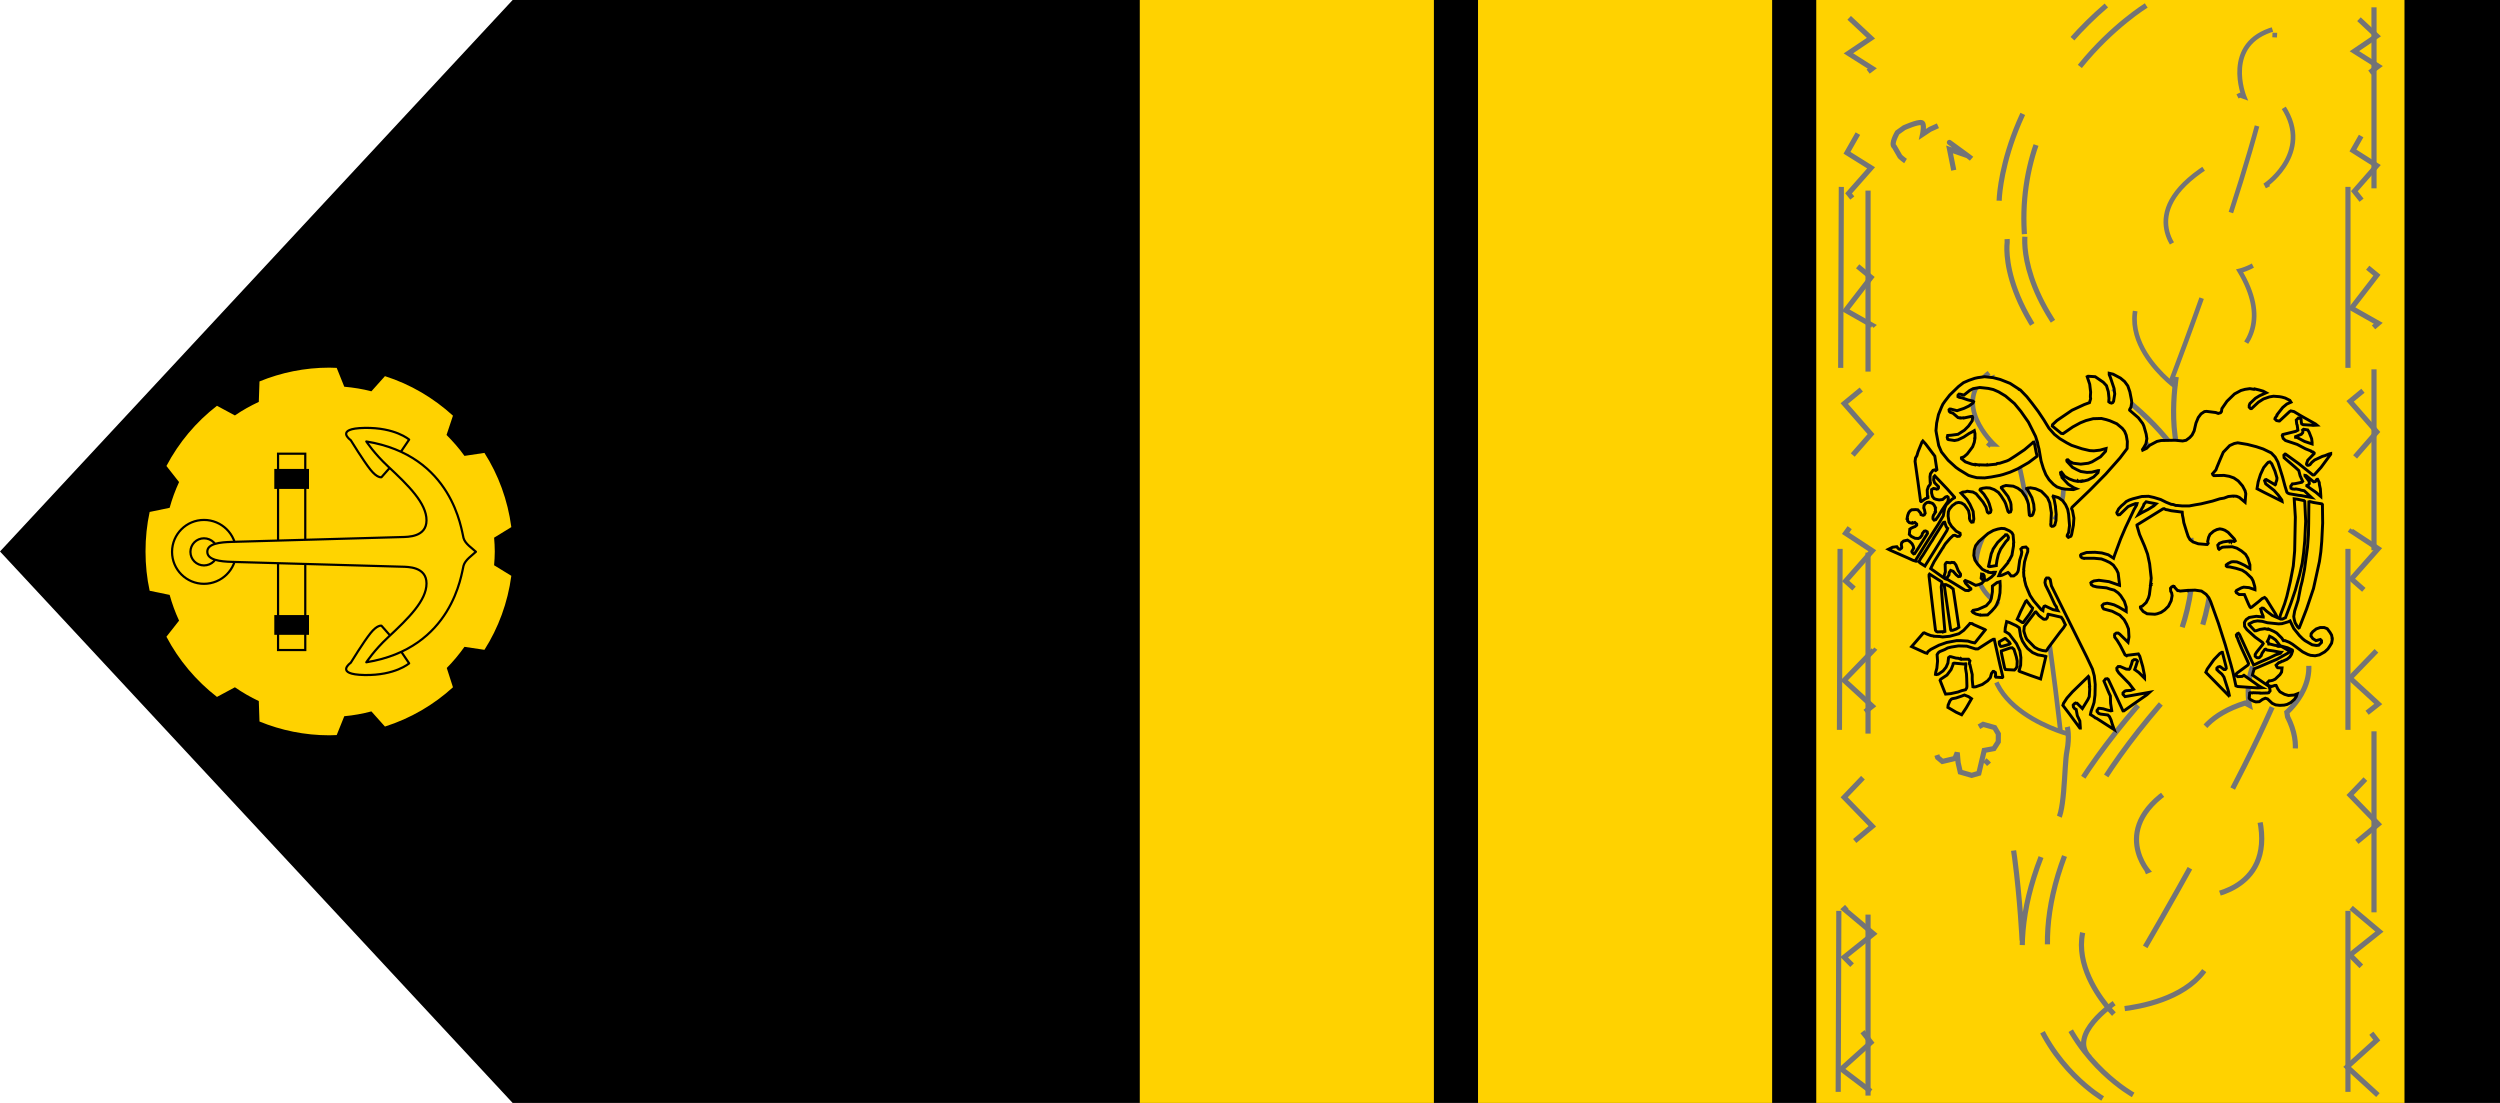 <?xml version="1.0" encoding="UTF-8" standalone="no"?>
<!-- Created with Inkscape (http://www.inkscape.org/) -->
<svg
   xmlns:dc="http://purl.org/dc/elements/1.1/"
   xmlns:cc="http://creativecommons.org/ns#"
   xmlns:rdf="http://www.w3.org/1999/02/22-rdf-syntax-ns#"
   xmlns:svg="http://www.w3.org/2000/svg"
   xmlns="http://www.w3.org/2000/svg"
   xmlns:sodipodi="http://sodipodi.sourceforge.net/DTD/sodipodi-0.dtd"
   xmlns:inkscape="http://www.inkscape.org/namespaces/inkscape"
   width="340"
   height="150"
   id="svg2"
   sodipodi:version="0.32"
   inkscape:version="0.46"
   version="1.0"
   sodipodi:docname="disegno.svg"
   inkscape:output_extension="org.inkscape.output.svg.inkscape">
  <defs
     id="defs4" />
  <sodipodi:namedview
     id="base"
     pagecolor="#ffffff"
     bordercolor="#666666"
     borderopacity="1.0"
     inkscape:pageopacity="0.0"
     inkscape:pageshadow="2"
     inkscape:zoom="2.211318"
     inkscape:cx="243.20178"
     inkscape:cy="32.837554"
     inkscape:document-units="px"
     inkscape:current-layer="layer1"
     showgrid="false"
     inkscape:showpageshadow="false"
     inkscape:window-width="1440"
     inkscape:window-height="881"
     inkscape:window-x="-4"
     inkscape:window-y="-4" />
  <g
     inkscape:label="Livello 1"
     inkscape:groupmode="layer"
     id="layer1"
     transform="translate(207.882,-347.176)">
    <path
       style="fill:#000000;fill-opacity:1;stroke:none"
       d="M 132.118,497.176 L 132.118,347.176 L -138.162,347.176 L -207.882,422.176 L -138.162,497.176 L 132.118,497.176 z"
       id="polygon3"
       sodipodi:nodetypes="cccccc" />
    <g
       id="g3453"
       transform="translate(165.61,-5.831)">
      <path
         id="path3211"
         d="M -328.702,403.007 C -332.059,403.007 -335.276,403.68 -338.201,404.882 L -338.295,407.663 C -339.424,408.197 -340.529,408.8 -341.545,409.507 L -343.983,408.194 C -346.825,410.389 -349.175,413.18 -350.858,416.382 L -349.139,418.569 C -349.656,419.687 -350.09,420.861 -350.42,422.069 L -353.139,422.632 C -353.516,424.357 -353.701,426.169 -353.701,428.007 C -353.701,429.844 -353.516,431.626 -353.139,433.351 L -350.42,433.913 C -350.092,435.118 -349.654,436.298 -349.139,437.413 L -350.858,439.601 C -349.177,442.799 -346.82,445.594 -343.983,447.788 L -341.545,446.476 C -340.523,447.187 -339.431,447.814 -338.295,448.351 L -338.201,451.132 C -335.276,452.333 -332.058,453.007 -328.702,453.007 C -328.365,453.007 -328.035,452.989 -327.701,452.976 L -326.67,450.413 C -325.405,450.299 -324.179,450.072 -322.983,449.757 L -321.139,451.819 C -317.665,450.713 -314.52,448.876 -311.889,446.476 L -312.733,443.851 C -311.856,442.967 -311.048,441.994 -310.326,440.976 L -307.608,441.382 C -305.71,438.399 -304.441,434.982 -303.952,431.319 L -306.295,429.882 C -306.243,429.259 -306.202,428.643 -306.202,428.007 C -306.202,427.377 -306.244,426.748 -306.295,426.132 L -303.952,424.694 C -304.438,421.021 -305.704,417.592 -307.608,414.601 L -310.326,415.007 C -311.052,413.983 -311.882,413.051 -312.764,412.163 L -311.889,409.538 C -314.522,407.136 -317.662,405.27 -321.139,404.163 L -322.983,406.226 C -324.178,405.911 -325.406,405.715 -326.67,405.601 L -327.701,403.038 C -328.035,403.025 -328.365,403.007 -328.702,403.007 z"
         style="fill:#ffd200;fill-opacity:1;stroke:none;stroke-width:8;stroke-linecap:square;stroke-linejoin:miter;stroke-miterlimit:4;stroke-dasharray:none;stroke-dashoffset:0;stroke-opacity:1" />
      <g
         transform="matrix(0,-1,1,0,-752.569,161.79)"
         id="g3445">
        <path
           d="M -254.698,432.21 L -256.12,430.955 C -256.12,430.955 -256.277,430.396 -255.091,429.455 C -253.914,428.514 -251.08,426.778 -251.08,426.778 C -251.08,426.778 -249.492,424.494 -249.413,428.651 C -249.335,432.828 -251.002,434.72 -251.002,434.72 L -254.698,432.21 z"
           style="fill:#ffd400;stroke:#000000;stroke-width:0.3;stroke-linecap:round;stroke-linejoin:round;stroke-miterlimit:4;stroke-dasharray:none"
           id="path3437" />
        <path
           id="path3287"
           style="fill:#ffd400;stroke:#000000;stroke-width:0.3;stroke-linecap:round;stroke-linejoin:round;stroke-miterlimit:4;stroke-dasharray:none"
           d="M -277.735,432.21 L -276.313,430.955 C -276.313,430.955 -276.156,430.396 -277.342,429.455 C -278.519,428.514 -281.353,426.778 -281.353,426.778 C -281.353,426.778 -282.941,424.494 -283.02,428.651 C -283.098,432.828 -281.431,434.72 -281.431,434.72 L -277.735,432.21 z" />
        <rect
           style="fill:#ffd200;fill-opacity:1;stroke:#000000;stroke-width:0.3;stroke-linecap:square;stroke-linejoin:miter;stroke-miterlimit:4;stroke-dasharray:none;stroke-dashoffset:0;stroke-opacity:1"
           id="rect3299"
           width="26.7"
           height="3.7"
           x="-279.622"
           y="416.893" />
        <path
           style="fill:#000000;stroke:none;stroke-width:0.3;stroke-miterlimit:3.864;stroke-dasharray:none"
           d="M -277.553,416.382 L -277.553,421.101 L -274.866,421.101 L -274.866,416.382 L -277.553,416.382 z M -257.71,416.382 L -257.71,421.101 L -254.991,421.101 L -254.991,416.382 L -257.71,416.382 z"
           id="rect3318" />
        <path
           style="fill:#ffd200;fill-opacity:1;stroke:#000000;stroke-width:0.3;stroke-linecap:square;stroke-linejoin:miter;stroke-miterlimit:4;stroke-dasharray:none;stroke-dashoffset:0;stroke-opacity:1"
           d="M -266.272,402.476 C -268.673,402.476 -270.616,404.418 -270.616,406.819 C -270.616,409.22 -268.673,411.194 -266.272,411.194 C -263.871,411.194 -261.928,409.22 -261.928,406.819 C -261.928,404.418 -263.871,402.476 -266.272,402.476 z M -266.272,404.976 C -265.251,404.976 -264.428,405.798 -264.428,406.819 C -264.428,407.84 -265.251,408.694 -266.272,408.694 C -267.293,408.694 -268.116,407.84 -268.116,406.819 C -268.116,405.798 -267.293,404.976 -266.272,404.976 z"
           id="path3335" />
        <path
           style="fill:#ffd400;fill-rule:evenodd;stroke:#000000;stroke-width:0.3;stroke-linecap:round;stroke-linejoin:round;stroke-miterlimit:4;stroke-dasharray:none"
           d="M -58.375,60.094 C -59.501,60.094 -59.706,61.85 -59.75,63.438 L -60.406,86.531 C -60.429,87.373 -60.393,89.906 -62.688,89.906 C -65.002,89.906 -67.394,87.487 -70.031,84.656 C -71.757,82.804 -73.406,81.719 -73.406,81.719 C -71.504,93.485 -61.356,94.65 -60.281,94.938 C -59.484,95.151 -58.851,96.131 -58.375,96.625 C -57.899,96.131 -57.297,95.151 -56.5,94.938 C -55.426,94.65 -45.277,93.485 -43.375,81.719 C -43.375,81.719 -45.025,82.804 -46.75,84.656 C -49.387,87.487 -51.78,89.906 -54.094,89.906 C -56.388,89.906 -56.352,87.373 -56.375,86.531 L -57.031,63.438 C -57.075,61.85 -57.249,60.094 -58.375,60.094 z"
           transform="translate(-207.882,347.176)"
           id="path3295" />
      </g>
    </g>
    <rect
       width="80"
       height="150"
       x="39.128"
       y="347.176"
       style="fill:#ffd200;fill-opacity:1"
       id="rect3612" />
    <path
       d="M 114.982,348.176 L 114.982,495.669 M 111.441,495.669 L 111.441,348.674 M 46.172,496.176 L 46.172,348.674 M 42.114,495.669 L 42.621,348.684"
       style="fill:none;stroke:#737477;stroke-width:0.702;stroke-miterlimit:3.864;stroke-dasharray:24.615, 24.615"
       id="path11" />
    <path
       d="M 115.514,496.108 L 111.328,492.274 L 115.358,488.635 L 111.728,484.03 L 115.172,480.537 L 111.728,477.054 L 115.719,473.874 L 111.728,470.518 L 115.367,467.201 L 111.728,462.44 L 115.563,459.259 L 111.728,455.298 L 115.563,451.308 L 111.543,446.088 L 115.563,442.918 L 111.728,439.396 L 115.719,435.269 L 111.914,432.41 L 115.163,428.771 L 111.914,425.913 L 115.553,421.796 L 111.914,419.396 L 115.367,414.645 L 111.914,409.884 L 115.367,405.923 L 111.728,401.757 L 115.563,398.606 L 111.924,394.293 L 115.563,391.142 L 111.924,389.084 L 115.377,384.606 L 111.728,381.61 L 115.367,377.006 L 112.314,373.181 L 115.367,369.698 L 112.119,367.64 L 115.367,361.913 L 111.728,359.054 L 115.563,356.186 L 112.314,354.137 L 115.367,352.069 L 112.314,349.201 L 115.367,347.786 M 46.548,495.601 L 42.538,492.567 L 46.567,488.947 L 42.928,484.332 L 46.372,480.83 L 42.928,477.357 L 46.909,474.167 L 42.928,470.82 L 46.567,467.503 L 42.928,462.742 L 46.753,459.552 L 42.928,455.61 L 46.753,451.61 L 42.733,446.401 L 46.753,443.21 L 42.928,439.708 L 46.909,435.591 L 43.114,432.732 L 46.363,429.093 L 43.124,426.196 L 46.753,422.079 L 43.124,419.698 L 46.577,414.937 L 43.124,410.167 L 46.577,406.215 L 42.938,402.059 L 46.763,398.908 L 43.133,394.586 L 46.763,391.435 L 43.133,389.376 L 46.587,384.898 L 42.948,381.903 L 46.587,377.308 L 43.524,373.474 L 46.587,370.001 L 43.309,367.952 L 46.567,362.215 L 42.928,359.357 L 46.753,356.488 L 43.504,354.43 L 46.567,352.371 L 43.504,349.503 L 46.567,348.088 M 64.002,374.469 C 64.002,374.469 64.265,360.186 78.577,347.923 M 84.002,347.923 C 84.002,347.923 65.66,359.142 67.494,379.737 M 88.089,398.44 C 88.089,398.44 86.314,408.83 90.616,412.576 M 79.641,483.61 C 79.641,483.61 73.25,487.913 76.324,490.967 M 73.27,446.04 C 73.27,446.04 73.621,447.298 73.221,449.327 C 72.811,451.357 72.987,458.723 71.553,459.054 M 61.972,449.23 L 61.241,452.342 L 60.265,452.625 L 58.714,452.176 L 58.421,450.888 L 58.304,449.532 L 57.982,450.332 L 56.284,450.732 L 55.641,450.196 L 54.821,447.708 L 56.148,445.298 L 57.777,444.518 L 59.016,444.137 L 60.021,445.22 L 60.148,446.645 L 61.826,445.688 L 63.387,446.127 L 63.894,446.986 L 63.884,448.059 L 63.289,448.986 L 61.972,449.23 z M 67.124,475.093 C 67.124,475.093 66.109,453.259 62.05,450.586 M 82.226,496.079 C 82.226,496.079 52.821,480.01 87.416,441.288 C 87.416,441.288 103.358,419.24 81.338,401.562 C 68.245,391.054 67.436,382.118 67.484,379.728 C 67.484,379.318 67.524,379.093 67.524,379.093 C 67.524,379.093 73.094,383.162 67.524,379.093 M 78.08,496.567 C 78.08,496.567 49.719,480.176 84.333,441.474 C 84.333,441.474 100.928,420.293 78.909,402.615 C 63.582,390.313 65.094,380.157 65.094,380.157 C 65.094,380.157 65.299,372.41 59.719,368.352 C 54.138,364.284 59.719,368.352 59.719,368.352 L 57.26,367.493 L 57.875,370.567 C 57.797,371.445 57.202,372.059 56.041,372.42 L 54.606,371.074 L 53.777,367.815 L 52.763,367.649 C 52.763,367.649 53.065,369.308 52.138,369.181 C 51.884,369.786 50.519,368.459 50.519,368.459 L 49.748,367.123 C 49.221,366.781 50.158,365.201 50.158,365.201 L 51.075,364.547 C 51.075,364.547 52.899,363.718 53.445,363.854 C 53.914,363.932 53.592,365.435 53.592,365.435 L 54.606,364.762 L 56.85,363.747 L 58.499,364.42 L 58.265,366.137 L 57.25,367.493"
       style="fill:none;stroke:#737477;stroke-width:0.702;stroke-miterlimit:3.864;stroke-dasharray:12.302, 12.302"
       id="path13" />
    <path
       d="M 73.333,446.981 C 73.333,446.981 56.67,442.484 65.645,430.269 C 65.645,430.269 56.836,427.235 63.128,417.957 C 63.128,417.957 57.187,413.674 62.68,407.596 L 63.294,407.606 C 63.294,407.606 57.167,401.869 62.767,397.771 C 69.323,400.347 67.743,406.318 67.743,406.318 L 68.163,406.737 C 75.665,411.098 71.694,417.596 71.694,417.596 C 81.128,424.796 73.85,429.596 73.85,429.596 C 86.923,438.893 72.367,446.874 72.367,446.874 C 72.367,446.874 68.231,408.815 63.06,398.249"
       style="fill:none;stroke:#737477;stroke-width:0.634;stroke-miterlimit:3.864;stroke-dasharray:12.302, 12.302"
       id="path15" />
    <path
       d="M 79.606,485.088 C 79.606,485.088 67.099,472.698 84.202,465.596 C 84.202,465.596 78.036,458.415 90.533,452.757 C 90.533,452.757 87.967,445.82 97.45,442.786 L 98.026,443.088 C 98.026,443.088 96.299,434.688 104.494,433.567 C 108.836,439.206 103.128,444.045 103.128,444.045 L 103.226,444.659 C 107.187,452.435 98.875,456.62 98.875,456.62 C 102.66,468.015 92.406,469.001 92.406,469.001 C 98.133,484.171 78.777,484.552 78.777,484.552 C 78.777,484.552 101.821,446.649 104.416,434.171"
       style="fill:none;stroke:#737477;stroke-width:0.702;stroke-miterlimit:3.864;stroke-dasharray:12.302, 12.302"
       id="path17" />
    <path
       d="M 88.065,399.82 C 88.065,399.82 74.845,390.279 88.836,381.957 C 88.836,381.957 82.143,376.298 92.299,369.801 C 92.299,369.801 88.845,363.928 96.748,360.123 L 97.314,360.327 C 97.314,360.327 94.367,353.059 101.45,351.108 C 106.28,355.606 102.016,360.591 102.016,360.591 L 102.211,361.118 C 107.06,367.557 100.358,372.249 100.358,372.249 C 105.655,381.947 96.709,384.015 96.709,384.015 C 104.377,396.815 87.226,399.43 87.226,399.43 C 87.226,399.43 101.294,363.04 101.499,351.635"
       style="fill:none;stroke:#737477;stroke-width:0.634;stroke-miterlimit:3.864;stroke-dasharray:12.302, 12.302"
       id="path19" />
    <path
       id="path3796"
       d="M 78.972,397.94 L 78.972,398.128 L 79.128,398.502 L 79.628,400 L 79.721,400.749 L 79.565,401.748 L 79.44,401.936 L 79.284,401.998 L 79.066,401.936 L 78.91,401.811 L 78.941,401.343 L 78.847,400.437 L 78.598,399.626 L 78.161,399.158 L 77.068,398.409 L 76.101,398.346 L 75.976,398.409 L 76.319,399.439 L 76.444,400.5 L 76.413,401.03 L 76.413,401.186 L 76.444,401.405 L 76.288,401.936 L 75.601,402.185 L 73.916,402.965 L 71.856,404.37 L 71.263,404.932 L 71.232,405.119 L 72.449,406.118 L 72.699,406.149 L 74.01,405.244 L 75.04,404.682 L 75.82,404.37 L 76.787,404.12 L 77.911,404.089 L 78.567,404.245 L 79.066,404.401 L 80.002,404.807 L 80.751,405.431 L 81.064,405.837 L 81.282,406.368 L 81.438,407.21 L 81.407,408.178 L 80.439,409.457 L 78.504,411.642 L 76.382,413.796 L 73.916,416.168 L 73.854,416.355 L 73.978,416.636 L 74.166,417.635 L 74.103,418.603 L 73.854,419.882 L 73.76,420.101 L 73.417,420.257 L 73.261,420.101 L 73.261,419.976 L 73.448,419.601 L 73.573,418.634 L 73.448,417.104 L 73.323,416.449 L 73.042,415.825 L 72.636,415.263 L 72.075,414.857 L 71.357,414.639 L 71.326,414.701 L 71.482,415.107 L 71.669,416.074 L 71.669,416.23 L 71.762,417.136 L 71.731,417.978 L 71.575,418.571 L 71.388,418.727 L 71.169,418.759 L 71.045,418.665 L 71.013,418.446 L 71.045,418.353 L 71.045,418.103 L 71.107,416.917 L 70.888,415.575 L 70.576,414.857 L 70.202,414.451 L 69.734,413.983 L 68.953,413.64 L 68.235,413.515 L 68.142,413.546 L 67.923,413.546 L 67.736,413.609 L 67.736,413.671 L 67.861,413.796 L 68.454,414.857 L 68.704,415.762 L 68.766,416.511 L 68.61,417.073 L 68.485,417.26 L 68.235,417.323 L 68.111,417.229 L 68.048,416.605 L 67.986,415.762 L 67.861,415.325 L 67.58,414.701 L 67.081,413.983 L 66.55,413.577 L 65.926,413.297 L 64.927,413.203 L 64.521,413.328 L 64.303,413.453 L 64.303,413.546 L 64.49,413.765 L 65.208,414.701 L 65.551,415.481 L 65.614,415.793 L 65.645,416.511 L 65.551,416.792 L 65.333,416.855 L 65.208,416.73 L 64.896,415.7 L 64.74,415.357 L 64.24,414.576 L 63.897,414.139 L 63.335,413.765 L 62.742,413.546 L 62.243,413.515 L 61.775,413.577 L 61.463,413.671 L 61.4,413.765 L 61.4,413.827 L 61.525,413.952 L 61.931,414.389 L 62.43,415.169 L 62.649,415.669 L 62.898,416.543 L 62.836,416.823 L 62.773,416.886 L 62.555,416.948 L 62.399,416.823 L 62.212,416.137 L 61.806,415.45 L 60.87,414.327 L 60.401,414.077 L 60.308,414.077 L 59.652,413.983 L 59.371,414.077 L 59.278,414.077 L 59.028,414.108 L 58.81,414.233 L 59.621,415.107 L 60.027,415.762 L 60.464,416.73 L 60.557,417.76 L 60.464,418.166 L 60.245,418.197 L 60.058,417.978 L 59.964,417.697 L 59.964,417.229 L 59.84,416.636 L 59.621,416.293 L 59.278,415.825 L 58.872,415.575 L 58.529,415.513 L 58.435,415.513 L 58.341,415.544 L 58.154,415.575 L 57.624,415.95 L 57.218,416.449 L 57.093,416.792 L 57.062,417.354 L 57.187,418.197 L 57.53,418.759 L 58.154,419.414 L 58.685,419.695 L 58.716,419.913 L 58.591,420.101 L 58.31,420.132 L 58.06,420.007 L 57.936,419.976 L 57.748,420.007 L 57.343,420.382 L 56.687,421.131 L 56.469,421.474 L 56.375,421.661 L 56.313,421.724 L 55.844,422.473 L 55.158,423.565 L 54.69,424.502 L 55.22,424.876 L 56.625,425.875 L 57.062,426.031 L 57.842,426.499 L 59.403,427.467 L 59.84,427.498 L 60.152,427.311 L 60.152,427.217 L 59.996,427.092 L 59.434,426.499 L 59.309,426.218 L 59.403,426.125 L 60.027,426.374 L 60.807,426.78 L 61.213,426.686 L 61.65,426.499 L 61.993,426.125 L 62.368,426.062 L 62.961,425.656 L 63.366,425.251 L 63.46,425.001 L 63.242,425.001 L 63.054,425.032 L 62.93,425.063 L 62.524,425.001 L 62.43,424.876 L 62.274,424.876 L 61.712,424.595 L 61.088,423.909 L 60.713,423.347 L 60.557,422.723 L 60.62,421.973 L 60.807,421.38 L 61.244,420.819 L 62.493,419.726 L 63.21,419.32 L 63.803,419.133 L 64.303,419.04 L 64.74,419.071 L 65.426,419.383 L 65.739,419.633 L 65.895,419.913 L 65.988,420.975 L 65.957,421.037 L 65.957,421.412 L 65.739,422.691 L 65.364,423.409 L 65.239,423.534 L 65.208,423.69 L 64.553,424.47 L 64.24,424.814 L 63.959,425.469 L 64.147,425.469 L 64.396,425.407 L 65.208,425.032 L 65.333,425.126 L 65.614,425.5 L 65.988,425.5 L 66.363,425.219 L 66.55,424.939 L 66.613,424.72 L 66.8,423.347 L 67.018,422.66 L 67.081,422.254 L 67.049,422.13 L 66.956,421.849 L 67.174,421.63 L 67.642,421.568 L 67.892,421.817 L 67.892,422.192 L 67.861,422.286 L 67.705,422.723 L 67.455,423.596 L 67.33,424.658 L 67.362,424.783 L 67.33,424.97 L 67.362,425.563 L 67.455,425.875 L 67.455,426.062 L 67.642,426.811 L 68.204,428.153 L 68.704,428.902 L 69.702,430.057 L 69.952,430.213 L 69.983,429.932 L 70.108,429.651 L 70.264,429.589 L 71.326,430.088 L 71.981,430.213 L 71.856,429.995 L 71.794,429.714 L 71.575,429.402 L 70.826,427.779 L 70.327,426.78 L 70.233,426.405 L 70.295,426 L 70.452,425.781 L 70.732,425.781 L 70.951,426 L 71.107,426.842 L 75.914,436.518 L 76.694,438.172 L 76.944,439.109 L 77.068,440.263 L 77.037,441.699 L 76.912,442.698 L 76.787,443.104 L 76.507,443.915 L 76.413,444.352 L 76.819,444.602 L 77.1,444.82 L 77.225,444.852 L 79.659,446.412 L 79.378,445.632 L 79.222,445.101 L 79.004,444.633 L 78.785,444.415 L 77.786,444.29 L 77.537,444.196 L 77.318,443.946 L 77.318,443.79 L 77.537,443.509 L 77.693,443.509 L 78.161,443.572 L 78.66,443.728 L 79.191,443.853 L 79.316,443.822 L 79.16,442.823 L 79.128,441.824 L 78.91,441.356 L 78.254,439.795 L 78.473,439.514 L 78.723,439.483 L 78.847,439.577 L 80.065,442.167 L 80.845,443.853 L 80.97,443.853 L 82.25,442.948 L 84.091,441.668 L 84.466,441.325 L 81.126,441.918 L 80.845,441.606 L 80.845,441.418 L 81.095,441.169 L 81.282,441.106 L 81.875,441.075 L 82.281,440.919 L 81.688,440.139 L 80.283,438.703 L 80.033,438.328 L 80.002,438.047 L 80.19,437.829 L 80.283,437.829 L 80.471,437.829 L 81.282,438.172 L 81.688,438.203 L 81.781,438.11 L 81.875,437.829 L 82,437.517 L 82.125,437.049 L 82.343,436.893 L 82.593,436.893 L 82.749,436.986 L 82.811,437.111 L 82.593,437.798 L 82.437,438.235 L 82.999,438.64 L 83.779,439.421 L 83.779,439.077 L 83.529,437.829 L 83.124,436.424 L 82.936,436.112 L 81.407,436.3 L 81.344,436.362 L 81.126,436.237 L 80.471,434.957 L 80.033,434.24 L 79.721,433.834 L 79.721,433.74 L 79.69,433.615 L 79.721,433.428 L 79.94,433.272 L 80.19,433.272 L 80.408,433.428 L 81.532,434.521 L 81.657,433.803 L 81.594,432.71 L 81.344,432.086 L 81.001,431.462 L 80.408,430.838 L 79.378,430.307 L 78.223,429.995 L 78.067,429.776 L 78.005,429.527 L 78.223,429.308 L 78.691,429.215 L 79.16,429.308 L 79.628,429.433 L 80.283,429.745 L 81.282,430.338 L 81.282,429.745 L 81.032,428.965 L 80.533,428.185 L 80.19,427.81 L 79.659,427.435 L 79.066,427.279 L 78.598,427.123 L 77.287,426.998 L 76.787,426.874 L 76.538,426.686 L 76.475,426.437 L 76.569,426.343 L 76.881,426.187 L 77.568,426.093 L 78.941,426.281 L 80.377,426.78 L 80.377,426.686 L 80.252,425.656 L 80.19,425.126 L 79.971,424.658 L 79.534,424.033 L 79.066,423.69 L 78.473,423.409 L 77.911,423.191 L 76.881,423.097 L 75.633,423.097 L 75.57,423.128 L 75.258,423.035 L 75.102,422.879 L 75.071,422.691 L 75.165,422.566 L 75.882,422.317 L 77.037,422.286 L 77.974,422.379 L 78.847,422.629 L 79.565,423.097 L 79.721,422.629 L 80.533,420.444 L 81.188,418.915 L 82.343,416.48 L 82.686,415.887 L 82.749,415.669 L 82.53,415.669 L 82.031,415.856 L 81.532,416.074 L 80.408,417.167 L 80.19,417.198 L 80.065,417.073 L 80.002,416.886 L 80.252,416.387 L 80.627,415.981 L 81.032,415.637 L 81.282,415.388 L 81.719,415.169 L 82.187,415.013 L 83.404,414.701 L 84.31,414.67 L 85.027,414.826 L 85.964,415.107 L 86.713,415.481 L 87.399,415.762 L 87.68,415.793 L 88.024,415.918 L 88.211,415.918 L 88.866,415.981 L 89.865,415.981 L 90.708,415.825 L 91.457,415.7 L 93.018,415.325 L 94.016,415.013 L 94.578,414.92 L 95.171,414.701 L 95.795,414.639 L 95.858,414.67 L 95.951,414.639 L 96.295,414.67 L 96.669,414.826 L 97.45,415.481 L 97.543,414.327 L 97.45,413.921 L 97.106,413.265 L 96.513,412.579 L 95.92,412.173 L 95.296,411.954 L 94.578,411.83 L 93.205,411.861 L 93.08,411.767 L 93.018,411.611 L 93.486,411.081 L 93.611,410.737 L 94.079,409.614 L 94.485,408.677 L 95.358,407.772 L 95.983,407.491 L 96.451,407.398 L 97.762,407.616 L 98.979,407.928 L 99.915,408.24 L 101.008,408.771 L 101.538,409.333 L 101.913,410.019 L 102.537,412.017 L 102.88,413.297 L 103.13,414.108 L 103.255,414.233 L 103.474,414.327 L 104.753,414.545 L 105.097,414.576 L 105.721,414.701 L 106.47,414.826 L 106.095,414.483 L 105.502,413.921 L 105.034,413.827 L 104.878,413.765 L 104.347,413.671 L 104.223,413.702 L 103.879,413.671 L 103.692,413.577 L 103.661,413.39 L 103.661,413.297 L 103.879,412.984 L 103.973,412.984 L 104.254,412.953 L 105.159,412.766 L 105.284,412.641 L 104.94,411.892 L 104.753,411.174 L 104.316,410.768 L 102.756,409.426 L 102.724,409.083 L 102.88,408.927 L 102.943,408.927 L 104.753,410.238 L 106.657,411.767 L 106.813,411.767 L 106.876,411.736 L 107.781,410.737 L 109.092,408.958 L 109.092,408.864 L 108.842,408.927 L 108.311,409.145 L 107.968,409.239 L 106.907,409.738 L 106.532,410.05 L 106.283,410.363 L 106.095,410.456 L 105.939,410.456 L 105.814,410.331 L 105.814,410.207 L 105.97,409.77 L 106.844,408.864 L 106.844,408.771 L 106.688,408.646 L 106.501,408.615 L 106.439,408.521 L 105.658,408.209 L 104.535,407.616 L 102.943,407.085 L 102.631,406.804 L 102.506,406.399 L 102.568,406.274 L 104.347,405.837 L 104.628,405.681 L 104.535,404.994 L 104.472,404.838 L 104.41,404.308 L 104.691,404.027 L 104.94,404.089 L 105.065,404.214 L 105.097,404.62 L 105.159,404.838 L 105.346,404.932 L 106.439,404.994 L 106.688,405.025 L 107.219,404.994 L 107.032,404.838 L 106.751,404.682 L 104.972,403.683 L 104.098,403.153 L 103.661,403.059 L 103.505,403.153 L 102.131,404.432 L 102.038,404.432 L 101.726,404.37 L 101.507,404.151 L 101.538,404.027 L 101.788,403.683 L 101.788,403.59 L 102.568,402.591 L 103.13,402.123 L 103.692,401.873 L 103.536,401.623 L 102.912,401.311 L 102.475,401.186 L 102.131,401.124 L 101.32,401.062 L 100.758,401.155 L 99.947,401.436 L 99.26,401.873 L 98.324,402.747 L 98.199,402.747 L 98.011,402.56 L 98.011,402.31 L 98.105,402.06 L 98.854,401.343 L 99.416,400.999 L 100.321,400.593 L 99.915,400.375 L 99.385,400.219 L 98.729,400.063 L 98.667,400.125 L 98.105,400.032 L 97.45,400.125 L 96.888,400.281 L 96.014,400.749 L 94.984,401.748 L 94.297,402.747 L 94.235,403.153 L 94.11,403.309 L 93.798,403.402 L 93.455,403.278 L 92.206,403.122 L 91.925,403.153 L 91.457,403.465 L 91.082,403.964 L 90.77,404.713 L 90.521,405.775 L 90.24,406.336 L 89.928,406.68 L 89.428,407.054 L 88.96,407.148 L 87.992,407.054 L 87.68,407.054 L 86.026,407.085 L 85.464,407.21 L 84.466,407.741 L 84.06,408.147 L 83.529,408.396 L 83.498,408.303 L 83.685,408.022 L 83.966,407.522 L 84.091,406.836 L 83.997,406.211 L 83.685,405.119 L 83.529,404.776 L 82.936,403.995 L 81.75,402.965 L 81.75,402.872 L 81.937,402.529 L 82.031,401.904 L 82,401.592 L 81.781,400.469 L 81.5,399.657 L 81.064,399.064 L 80.502,398.596 L 79.503,398.065 L 78.972,397.94 z M 62.024,398.409 L 61.587,398.471 L 61.119,398.533 L 60.682,398.627 L 59.871,398.908 L 59.153,399.22 L 58.466,399.751 L 57.28,400.905 L 56.625,401.748 L 56.344,402.154 L 56.157,402.56 L 55.751,403.558 L 55.501,404.713 L 55.407,405.743 L 55.47,406.118 L 55.782,407.772 L 56.157,408.646 L 57.062,409.77 L 58.123,410.737 L 58.56,411.049 L 59.84,411.83 L 60.339,411.986 L 60.963,412.142 L 62.024,412.173 L 62.93,412.048 L 64.084,411.83 L 64.553,411.705 L 65.489,411.393 L 66.55,410.924 L 68.017,410.082 L 69.141,409.239 L 69.141,409.083 L 69.047,408.74 L 68.829,407.616 L 68.704,407.304 L 68.641,407.304 L 68.485,407.46 L 67.455,408.334 L 66.207,409.177 L 65.333,409.738 L 65.052,409.863 L 64.084,410.175 L 63.741,410.207 L 63.616,410.3 L 62.399,410.425 L 62.368,410.394 L 62.336,410.425 L 61.306,410.394 L 61.275,410.425 L 61.213,410.394 L 61.119,410.394 L 60.776,410.331 L 60.745,410.394 L 60.277,410.3 L 59.403,409.988 L 58.872,409.551 L 58.872,409.426 L 59.215,409.301 L 59.652,408.927 L 60.058,408.396 L 60.401,407.928 L 60.62,407.335 L 60.713,406.773 L 60.682,406.742 L 60.713,406.68 L 60.713,406.149 L 60.62,405.743 L 60.245,405.962 L 59.933,406.118 L 59.184,406.617 L 58.404,406.992 L 57.936,407.085 L 57.093,406.961 L 56.999,406.898 L 56.937,406.648 L 56.999,406.399 L 57.467,406.368 L 58.404,406.243 L 59.278,405.681 L 59.84,405.119 L 60.339,404.401 L 60.401,403.933 L 60.339,403.808 L 60.214,403.808 L 60.058,403.839 L 59.184,404.027 L 59.153,403.995 L 58.872,404.027 L 58.716,403.995 L 58.685,404.027 L 58.404,403.964 L 57.717,403.371 L 57.343,403.246 L 57.218,403.122 L 57.187,402.903 L 57.28,402.809 L 57.436,402.809 L 57.53,402.841 L 58.279,403.028 L 59.215,402.716 L 59.871,402.404 L 60.433,401.998 L 60.526,401.811 L 60.433,401.717 L 59.746,401.561 L 58.934,401.28 L 58.591,401.218 L 58.404,401.124 L 58.404,400.937 L 58.529,400.781 L 58.685,400.781 L 59.215,400.905 L 59.996,400.281 L 60.464,400.032 L 61.369,399.876 L 61.681,399.907 L 62.524,400 L 63.21,400.156 L 63.928,400.469 L 64.865,401.03 L 66.082,402.06 L 66.956,403.122 L 67.986,404.589 L 68.953,406.524 L 69.234,407.398 L 69.266,407.647 L 69.422,408.24 L 69.702,409.863 L 70.015,410.893 L 70.358,411.736 L 70.795,412.423 L 71.388,413.047 L 71.856,413.39 L 72.48,413.609 L 73.011,413.702 L 74.103,413.765 L 74.478,413.64 L 74.166,413.515 L 73.385,413.016 L 72.543,412.11 L 72.543,411.986 L 72.387,411.705 L 72.355,411.455 L 72.48,411.393 L 72.917,411.954 L 73.51,412.298 L 74.166,412.547 L 74.665,412.641 L 74.696,412.579 L 74.759,412.641 L 74.915,412.641 L 75.258,412.579 L 75.258,412.641 L 75.57,412.579 L 76.07,412.454 L 76.85,412.048 L 77.443,411.455 L 77.505,411.174 L 77.474,411.174 L 76.6,411.393 L 75.945,411.424 L 75.102,411.299 L 74.572,411.049 L 73.978,410.737 L 73.229,409.926 L 73.198,409.77 L 73.261,409.707 L 73.354,409.707 L 73.573,409.926 L 74.072,410.175 L 75.102,410.3 L 76.132,410.175 L 76.631,409.988 L 77.786,409.301 L 78.473,408.552 L 78.535,408.178 L 78.286,408.24 L 77.724,408.396 L 76.881,408.49 L 76.319,408.459 L 75.258,408.209 L 73.854,407.741 L 73.198,407.398 L 72.262,406.836 L 71.513,406.243 L 70.764,405.4 L 70.077,404.276 L 69.328,403.153 L 68.485,402.029 L 67.767,401.124 L 66.893,400.219 L 66.737,400.156 L 66.737,400.125 L 65.489,399.314 L 64.147,398.783 L 63.179,398.533 L 62.024,398.409 z M 105.409,405.556 L 105.315,405.618 L 105.284,405.65 L 105.315,405.681 L 105.315,405.837 L 105.284,406.024 L 105.097,406.243 L 104.316,406.555 L 104.316,406.648 L 104.535,406.68 L 105.533,407.21 L 106.564,407.554 L 106.564,407.335 L 106.501,406.836 L 106.158,405.962 L 105.97,405.65 L 105.409,405.556 z M 53.628,407.148 L 53.504,407.304 L 52.973,408.615 L 52.817,409.145 L 52.63,409.457 L 52.567,409.926 L 52.973,412.797 L 53.316,415.325 L 53.379,415.388 L 53.41,415.388 L 53.941,415.013 L 54.315,414.857 L 54.315,414.701 L 54.253,414.67 L 54.221,413.827 L 54.378,413.359 L 54.627,413.047 L 54.658,412.86 L 54.627,412.828 L 54.596,412.017 L 54.658,411.611 L 55.002,411.143 L 55.22,411.081 L 55.376,411.174 L 55.532,411.049 L 55.251,409.208 L 54.003,407.554 L 53.628,407.148 z M 100.821,409.988 L 100.602,410.05 L 100.446,410.207 L 99.978,410.768 L 99.541,411.705 L 99.229,412.703 L 99.073,413.64 L 99.978,414.108 L 102.475,415.357 L 102.444,415.169 L 101.944,414.483 L 101.382,413.858 L 100.259,412.984 L 100.103,412.547 L 100.196,412.423 L 100.321,412.391 L 101.538,413.109 L 101.601,413.047 L 101.632,412.828 L 101.757,412.485 L 101.788,412.173 L 101.507,411.237 L 101.07,410.238 L 100.821,409.988 z M 105.596,411.83 L 105.596,411.892 L 106.158,412.641 L 106.189,412.953 L 106.064,413.109 L 105.846,413.203 L 105.846,413.265 L 107.094,414.139 L 107.75,414.701 L 107.75,414.67 L 107.687,413.671 L 107.562,413.109 L 107.531,412.797 L 107.313,412.36 L 107.25,412.36 L 107.157,412.423 L 107,412.672 L 106.782,412.703 L 105.752,411.861 L 105.596,411.83 z M 55.251,411.892 L 55.127,412.017 L 55.095,412.454 L 55.22,412.828 L 55.407,413.016 L 55.751,413.359 L 55.751,413.546 L 55.657,413.671 L 55.501,413.702 L 55.47,413.671 L 55.064,413.609 L 54.814,413.765 L 54.814,414.233 L 54.939,414.701 L 55.158,414.982 L 55.407,415.076 L 55.532,415.107 L 55.844,415.169 L 56.313,415.107 L 56.718,414.763 L 56.937,414.701 L 57.062,414.795 L 57.093,414.982 L 57.031,415.388 L 56.656,415.918 L 56.25,416.511 L 55.72,417.385 L 55.376,417.853 L 55.158,417.916 L 55.095,417.853 L 55.002,417.729 L 55.002,417.479 L 55.064,417.26 L 55.345,416.823 L 55.314,416.792 L 55.345,416.761 L 55.345,416.605 L 55.314,416.262 L 55.345,416.23 L 55.251,416.043 L 55.127,415.825 L 54.939,415.637 L 54.502,415.481 L 54.471,415.513 L 54.409,415.481 L 54.19,415.513 L 53.941,415.7 L 53.785,415.918 L 53.753,416.262 L 53.847,416.511 L 53.941,416.98 L 53.816,417.198 L 53.66,417.26 L 53.379,417.167 L 53.316,416.948 L 52.942,416.511 L 52.63,416.48 L 52.099,416.511 L 51.881,416.667 L 51.693,416.917 L 51.568,417.26 L 51.475,417.729 L 51.537,417.76 L 51.537,417.853 L 51.568,418.041 L 51.787,418.259 L 52.099,418.322 L 52.193,418.259 L 52.255,418.322 L 52.536,418.228 L 52.786,418.446 L 52.786,418.603 L 52.567,418.79 L 52.38,418.852 L 51.974,419.04 L 51.881,419.196 L 51.849,419.196 L 51.787,419.851 L 52.068,420.132 L 52.567,420.382 L 53.004,420.413 L 53.254,420.288 L 53.504,419.976 L 53.566,419.726 L 53.816,419.414 L 54.003,419.383 L 54.221,419.508 L 54.253,419.726 L 53.691,420.631 L 52.942,421.817 L 52.505,422.473 L 52.38,422.504 L 52.161,422.286 L 52.13,422.161 L 52.38,421.724 L 52.318,421.443 L 52.161,421.131 L 51.849,420.819 L 51.537,420.631 L 51.007,420.756 L 50.757,420.975 L 50.694,421.256 L 50.757,421.599 L 50.726,421.724 L 50.507,421.88 L 50.445,421.849 L 50.382,421.849 L 50.226,421.724 L 50.101,421.536 L 50.008,421.536 L 49.508,421.599 L 48.947,421.88 L 49.196,422.005 L 51.537,423.035 L 52.286,423.378 L 52.692,423.503 L 52.723,423.472 L 52.723,423.409 L 52.692,423.284 L 54.003,421.162 L 55.72,418.478 L 56.406,417.323 L 56.593,416.324 L 56.781,415.856 L 57.592,415.076 L 57.936,414.857 L 57.936,414.795 L 56.937,413.671 L 55.251,411.892 z M 104.129,415.013 L 104.285,417.51 L 104.191,422.098 L 104.004,424.158 L 103.598,426.281 L 103.13,428.278 L 102.818,429.308 L 102.256,430.806 L 102.163,431.181 L 102.319,431.368 L 102.537,431.368 L 102.943,431.181 L 103.692,429.183 L 104.285,427.435 L 104.878,425.282 L 105.221,423.752 L 105.409,422.379 L 105.565,420.725 L 105.69,418.072 L 105.565,415.357 L 105.471,415.263 L 104.597,415.076 L 104.129,415.013 z M 106.251,415.388 L 106.126,415.419 L 106.095,418.415 L 106.064,419.913 L 105.939,421.568 L 105.533,424.595 L 105.221,426.187 L 105.003,427.03 L 104.66,428.809 L 104.191,430.276 L 104.067,431.025 L 104.129,431.399 L 104.254,431.868 L 104.566,432.398 L 104.753,432.585 L 104.816,432.554 L 105.065,431.93 L 105.814,429.995 L 106.751,427.217 L 107.125,425.532 L 107.562,423.534 L 107.75,422.223 L 107.874,420.819 L 107.999,418.322 L 107.968,415.793 L 107.874,415.7 L 107.125,415.575 L 106.751,415.513 L 106.251,415.388 z M 83.997,415.419 L 83.904,415.513 L 83.685,415.762 L 83.623,415.981 L 82.936,417.167 L 83.373,416.917 L 84.278,416.449 L 85.027,415.981 L 85.339,415.7 L 85.09,415.637 L 84.403,415.513 L 83.997,415.419 z M 86.432,416.355 L 86.276,416.387 L 82.749,418.571 L 82.749,418.665 L 83.092,419.851 L 83.779,421.443 L 84.185,422.535 L 84.466,423.846 L 84.684,425.812 L 84.59,426.686 L 84.622,426.686 L 84.59,426.749 L 84.622,426.78 L 84.59,426.811 L 84.434,428.06 L 84.31,428.497 L 83.997,429.121 L 83.498,429.589 L 83.217,429.714 L 83.217,429.808 L 83.248,429.901 L 83.592,430.338 L 84.122,430.65 L 85.183,430.713 L 85.496,430.65 L 86.026,430.463 L 86.526,430.12 L 87.025,429.62 L 87.399,428.871 L 87.524,428.185 L 87.462,427.81 L 87.337,427.591 L 87.306,427.186 L 87.462,426.998 L 87.649,426.905 L 87.68,426.936 L 87.805,426.936 L 87.899,427.092 L 87.992,427.186 L 88.273,427.498 L 88.398,427.498 L 88.617,427.56 L 89.647,427.467 L 89.678,427.498 L 89.709,427.467 L 90.645,427.435 L 91.519,427.56 L 92.144,427.997 L 92.518,428.465 L 92.768,428.996 L 93.829,431.961 L 94.765,434.895 L 95.546,437.642 L 95.795,438.578 L 96.201,440.451 L 96.451,440.544 L 99.135,440.732 L 99.759,440.7 L 99.697,440.669 L 99.229,440.388 L 97.294,439.015 L 97.044,439.171 L 96.451,439.202 L 96.232,439.015 L 96.232,438.859 L 96.326,438.734 L 97.855,437.61 L 97.918,437.423 L 97.793,437.111 L 96.981,435.363 L 96.513,434.24 L 96.42,433.959 L 96.295,433.74 L 96.264,433.522 L 96.295,433.49 L 96.388,433.366 L 96.545,433.303 L 96.701,433.49 L 97.668,435.613 L 98.605,437.61 L 98.979,437.454 L 99.229,437.33 L 100.789,436.643 L 101.601,436.237 L 102.256,436.019 L 102.35,435.894 L 102.319,435.894 L 101.32,435.707 L 100.446,435.582 L 100.259,435.457 L 100.134,435.488 L 99.759,436.019 L 99.634,436.362 L 99.385,436.612 L 99.229,436.643 L 99.041,436.612 L 98.823,436.424 L 98.823,436.175 L 99.041,435.831 L 99.822,434.864 L 99.915,434.708 L 99.822,434.552 L 98.792,433.803 L 97.699,432.804 L 97.387,432.367 L 97.356,431.868 L 97.418,431.711 L 97.606,431.431 L 98.011,431.15 L 98.386,431.087 L 98.979,430.994 L 99.915,431.087 L 99.915,430.994 L 99.697,430.463 L 99.572,429.995 L 99.634,429.964 L 99.759,429.87 L 99.947,429.901 L 100.384,430.307 L 101.133,430.869 L 101.851,431.181 L 101.601,430.682 L 100.321,428.622 L 100.103,428.434 L 99.759,428.59 L 99.291,428.996 L 98.355,429.745 L 98.199,429.808 L 98.105,429.714 L 97.918,429.339 L 97.356,428.029 L 96.638,428.029 L 96.264,427.779 L 96.201,427.623 L 96.295,427.467 L 96.95,427.123 L 97.262,427.03 L 97.98,427.092 L 98.792,427.373 L 98.792,427.217 L 98.761,426.936 L 98.542,426.187 L 98.324,425.781 L 97.574,425.063 L 97.044,424.72 L 96.232,424.47 L 95.39,424.283 L 95.015,424.252 L 94.89,424.158 L 94.89,424.002 L 95.14,423.815 L 95.577,423.596 L 95.827,423.565 L 96.326,423.596 L 96.732,423.752 L 97.387,424.065 L 98.105,424.502 L 98.105,424.002 L 97.824,423.097 L 97.512,422.566 L 96.95,422.098 L 96.326,421.724 L 95.702,421.536 L 94.703,421.568 L 94.36,421.599 L 94.141,421.724 L 93.923,421.88 L 93.829,421.786 L 93.735,421.318 L 93.954,421.068 L 94.453,420.881 L 95.296,420.756 L 95.327,420.819 L 95.39,420.756 L 95.546,420.756 L 95.577,420.819 L 95.608,420.756 L 95.983,420.819 L 96.108,420.725 L 95.983,420.475 L 95.14,419.57 L 94.703,419.289 L 94.36,419.164 L 94.016,419.102 L 93.611,419.196 L 93.174,419.414 L 92.674,419.851 L 92.487,420.257 L 92.362,420.819 L 92.425,421.068 L 92.3,421.224 L 92.175,421.224 L 91.082,421.131 L 90.645,420.975 L 90.365,420.881 L 89.959,420.569 L 89.709,420.132 L 89.491,419.477 L 89.116,418.259 L 89.023,417.666 L 88.929,417.229 L 88.898,416.823 L 88.398,416.761 L 87.399,416.636 L 86.9,416.511 L 86.682,416.48 L 86.432,416.355 z M 56.531,418.197 L 56.406,418.259 L 55.127,420.288 L 54.939,420.631 L 54.721,420.943 L 53.628,422.691 L 53.41,423.003 L 53.254,423.253 L 53.098,423.596 L 53.316,423.784 L 53.909,424.158 L 54.003,424.002 L 55.345,421.849 L 56.906,419.32 L 56.999,419.04 L 56.937,419.008 L 56.781,418.759 L 56.687,418.478 L 56.593,418.197 L 56.531,418.197 z M 64.865,419.913 L 64.833,419.976 L 64.521,420.257 L 63.803,420.943 L 63.179,421.849 L 63.086,422.13 L 62.93,422.473 L 62.742,423.347 L 62.555,424.189 L 62.617,424.221 L 62.649,424.189 L 62.805,424.189 L 62.836,424.221 L 63.616,424.096 L 63.616,424.002 L 63.71,423.347 L 63.897,422.566 L 64.209,421.849 L 64.927,420.819 L 65.208,420.538 L 65.27,420.288 L 65.208,420.101 L 65.052,419.913 L 64.865,419.913 z M 56.874,423.659 L 57.374,423.721 L 57.53,423.659 L 57.873,423.69 L 58.123,424.002 L 58.435,424.783 L 58.747,425.251 L 58.747,425.469 L 58.685,425.563 L 58.466,425.594 L 58.154,425.344 L 57.748,424.876 L 57.405,424.751 L 57.218,425.032 L 57.187,425.251 L 57.187,425.344 L 57.062,425.532 L 56.937,425.719 L 56.781,425.781 L 56.531,425.719 L 56.5,425.563 L 56.687,424.939 L 56.656,423.94 L 56.781,423.721 L 56.874,423.659 z M 54.534,425.251 L 54.471,425.344 L 54.471,425.563 L 55.002,430.12 L 55.345,432.897 L 55.47,433.054 L 55.626,433.116 L 56.313,433.085 L 56.344,433.116 L 56.375,433.085 L 56.531,433.085 L 56.625,433.054 L 56.344,429.808 L 56.125,426.998 L 56.219,426.405 L 56.157,426.281 L 54.534,425.251 z M 61.619,425.251 L 61.837,425.282 L 61.962,425.469 L 61.993,425.781 L 62.024,426 L 61.962,426.062 L 61.681,425.969 L 61.556,425.812 L 61.619,425.282 L 61.619,425.251 z M 64.116,426.281 L 63.71,426.405 L 63.086,426.874 L 63.086,427.654 L 62.93,428.59 L 62.773,428.965 L 62.243,429.558 L 61.119,430.057 L 60.464,430.182 L 60.339,430.338 L 60.433,430.463 L 60.838,430.682 L 61.431,430.838 L 61.463,430.806 L 61.525,430.838 L 61.587,430.838 L 62.43,430.806 L 62.992,430.276 L 63.46,429.745 L 63.647,429.433 L 63.959,428.653 L 64.116,427.81 L 64.147,426.874 L 64.116,426.281 z M 56.531,426.686 L 56.531,426.749 L 56.593,427.186 L 57.405,432.804 L 57.467,432.897 L 57.686,432.897 L 58.185,432.71 L 58.529,432.492 L 57.748,427.279 L 57.311,426.936 L 56.781,426.686 L 56.531,426.686 z M 67.736,428.871 L 67.611,428.965 L 66.925,430.338 L 66.644,430.994 L 66.456,431.399 L 67.143,431.836 L 67.268,431.836 L 67.299,431.805 L 68.111,430.713 L 68.485,430.12 L 68.548,429.87 L 68.298,429.62 L 67.736,428.871 z M 68.953,430.401 L 68.891,430.432 L 67.424,432.367 L 67.362,432.991 L 67.424,433.21 L 67.58,433.709 L 67.767,434.115 L 68.829,435.207 L 69.359,435.488 L 69.89,435.644 L 70.358,435.707 L 70.483,435.613 L 70.67,435.301 L 72.262,433.178 L 72.761,432.554 L 73.011,432.148 L 72.668,431.431 L 72.449,431.118 L 71.388,430.869 L 70.67,430.713 L 70.639,430.744 L 70.639,430.838 L 70.545,431.181 L 70.389,431.368 L 70.139,431.399 L 70.015,431.368 L 69.422,430.9 L 69.016,430.401 L 68.953,430.401 z M 99.135,431.618 L 98.605,431.711 L 97.98,432.024 L 97.98,432.117 L 98.761,432.96 L 98.948,432.96 L 99.478,432.773 L 100.134,432.679 L 100.54,432.773 L 100.602,432.71 L 101.382,433.054 L 101.757,433.272 L 102.444,433.959 L 102.662,434.302 L 102.88,434.302 L 103.442,434.521 L 103.911,434.801 L 105.284,435.831 L 105.97,436.175 L 106.345,436.3 L 106.969,436.362 L 107.562,436.237 L 108.28,435.831 L 108.717,435.426 L 108.967,435.051 L 109.216,434.645 L 109.31,434.146 L 109.279,434.021 L 109.31,433.959 L 109.279,433.896 L 109.216,433.553 L 108.998,433.178 L 108.623,432.679 L 108.218,432.523 L 107.656,432.523 L 107.125,432.71 L 106.657,433.085 L 106.439,433.366 L 106.407,433.678 L 106.657,434.021 L 107.094,434.302 L 107.687,434.146 L 107.843,434.302 L 107.843,434.552 L 107.469,434.926 L 107.125,434.957 L 106.564,434.864 L 105.596,434.302 L 105.284,434.052 L 104.847,433.615 L 104.067,432.648 L 103.567,431.618 L 103.317,431.743 L 102.475,431.992 L 102.007,432.024 L 100.477,431.868 L 99.791,431.68 L 99.135,431.618 z M 65.021,431.711 L 64.833,432.585 L 64.802,433.054 L 65.364,433.397 L 66.363,434.708 L 66.831,435.707 L 66.956,436.612 L 66.925,437.642 L 66.706,438.422 L 66.769,438.484 L 68.204,439.015 L 69.64,439.514 L 70.358,436.456 L 70.295,436.424 L 70.171,436.424 L 70.015,436.362 L 69.266,436.237 L 68.548,435.925 L 67.861,435.363 L 67.549,434.957 L 67.174,434.364 L 66.925,433.709 L 66.737,432.554 L 66.332,432.273 L 65.395,431.836 L 65.021,431.711 z M 60.027,431.961 L 59.933,432.086 L 59.184,432.897 L 58.529,433.366 L 57.28,433.709 L 56.313,433.803 L 55.907,433.74 L 55.22,433.709 L 55.127,433.709 L 55.095,433.678 L 54.721,433.615 L 54.221,433.428 L 53.816,433.241 L 53.691,433.272 L 52.099,435.114 L 53.941,435.956 L 54.19,436.019 L 54.221,435.956 L 54.253,435.925 L 54.315,435.8 L 54.721,435.488 L 55.813,434.926 L 56.874,434.552 L 58.217,434.302 L 58.81,434.302 L 59.746,434.364 L 60.245,434.521 L 60.682,434.614 L 60.745,434.552 L 62.118,432.835 L 62.087,432.804 L 60.526,432.117 L 60.339,431.992 L 60.027,431.961 z M 100.789,433.709 L 100.664,434.052 L 100.477,434.427 L 100.602,434.521 L 100.664,434.77 L 100.852,434.77 L 101.445,434.926 L 101.663,434.957 L 101.944,435.082 L 102.381,435.082 L 103.567,435.769 L 103.349,435.956 L 101.788,436.83 L 99.229,437.923 L 98.667,438.141 L 98.667,438.235 L 98.542,438.609 L 98.448,438.984 L 100.727,440.544 L 100.821,440.888 L 100.852,441.137 L 100.664,441.387 L 100.508,441.418 L 99.51,441.449 L 99.478,441.418 L 98.511,441.387 L 98.448,441.418 L 98.136,441.387 L 98.074,441.418 L 98.011,442.105 L 98.074,442.23 L 98.199,442.323 L 98.605,442.542 L 98.917,442.636 L 99.385,442.604 L 99.822,442.292 L 100.196,442.136 L 100.508,442.23 L 101.133,442.823 L 101.601,443.041 L 102.163,443.104 L 102.756,443.073 L 103.161,442.979 L 103.661,442.729 L 104.16,442.292 L 104.41,441.918 L 104.535,441.543 L 104.129,441.699 L 103.349,441.762 L 102.818,441.606 L 102.194,441.262 L 101.913,440.888 L 101.663,440.388 L 101.507,440.388 L 101.039,440.544 L 101.008,440.513 L 100.914,440.513 L 100.727,440.451 L 100.508,440.295 L 100.477,440.014 L 100.727,439.764 L 100.914,439.764 L 101.195,439.702 L 101.538,439.546 L 102.194,438.921 L 102.412,438.578 L 102.475,438.016 L 102.35,438.016 L 101.882,437.985 L 101.788,437.891 L 101.663,437.642 L 102.038,437.298 L 102.256,437.236 L 102.444,437.111 L 102.537,437.111 L 103.161,436.83 L 103.536,436.518 L 103.754,436.175 L 103.911,435.707 L 103.879,435.582 L 103.224,435.27 L 102.287,435.02 L 102.163,434.926 L 101.601,434.208 L 101.164,433.896 L 100.789,433.709 z M 64.771,434.021 L 64.022,434.458 L 64.022,434.708 L 64.084,434.895 L 64.209,435.082 L 64.334,435.082 L 64.521,435.051 L 65.364,434.801 L 65.489,434.708 L 65.458,434.645 L 65.364,434.489 L 64.865,434.021 L 64.771,434.021 z M 63.21,434.115 L 62.867,434.302 L 61.993,434.864 L 61.119,435.426 L 60.776,435.426 L 59.59,435.051 L 58.466,435.02 L 57.499,435.176 L 56.999,435.301 L 56.593,435.519 L 55.907,435.8 L 55.72,435.956 L 55.564,436.206 L 55.626,437.08 L 55.532,438.047 L 55.376,438.609 L 55.345,438.89 L 55.47,438.921 L 55.751,438.859 L 56.375,438.422 L 56.781,437.923 L 57.031,437.361 L 57.124,436.612 L 57.28,436.487 L 57.436,436.487 L 58.123,436.674 L 58.466,436.705 L 58.778,436.83 L 58.81,436.768 L 58.872,436.83 L 59.84,436.83 L 60.027,437.049 L 59.933,437.423 L 60.027,437.579 L 60.339,438.921 L 60.339,439.577 L 60.433,440.576 L 60.557,440.607 L 60.838,440.576 L 61.712,440.263 L 62.43,439.764 L 62.805,439.327 L 62.961,438.765 L 63.179,438.484 L 63.273,438.484 L 63.491,438.64 L 63.523,438.921 L 63.491,439.171 L 63.554,439.265 L 64.428,439.327 L 64.49,439.265 L 64.49,439.171 L 64.116,437.61 L 63.335,434.115 L 63.21,434.115 z M 65.77,435.27 L 65.489,435.301 L 64.303,435.707 L 64.303,435.925 L 64.74,437.985 L 64.865,438.235 L 66.082,438.297 L 66.3,438.079 L 66.425,437.829 L 66.456,437.08 L 66.332,436.487 L 66.019,435.488 L 65.77,435.27 z M 94.266,435.894 L 94.235,435.925 L 94.016,436.05 L 93.205,436.893 L 92.3,438.172 L 92.112,438.609 L 95.202,441.762 L 95.234,441.699 L 95.296,441.699 L 95.202,441.262 L 95.078,440.825 L 94.578,439.265 L 94.297,438.859 L 93.891,438.516 L 93.611,438.235 L 93.611,438.047 L 93.767,437.891 L 94.016,437.829 L 94.141,437.891 L 94.578,438.235 L 94.765,438.235 L 94.89,438.079 L 94.859,437.829 L 94.36,435.894 L 94.266,435.894 z M 57.873,437.361 L 57.748,437.423 L 57.717,437.61 L 57.467,438.235 L 56.906,438.984 L 56.063,439.546 L 55.969,439.702 L 56.125,440.107 L 56.593,441.293 L 56.718,441.574 L 57.405,441.512 L 58.404,441.293 L 58.903,441.106 L 59.434,440.981 L 59.59,440.732 L 59.621,440.513 L 59.59,439.452 L 59.559,438.828 L 59.434,438.079 L 59.465,437.579 L 59.434,437.454 L 59.184,437.486 L 57.873,437.361 z M 76.132,439.171 L 73.978,441.262 L 73.229,442.105 L 72.761,442.823 L 72.668,443.104 L 73.573,444.29 L 74.977,446.194 L 75.04,446.194 L 75.04,446.131 L 74.977,445.226 L 74.634,444.508 L 74.478,443.666 L 74.259,443.541 L 74.103,443.322 L 74.072,443.073 L 74.197,442.916 L 74.384,442.792 L 74.447,442.823 L 74.603,442.823 L 75.321,443.541 L 76.07,442.323 L 76.257,441.918 L 76.319,440.888 L 76.288,440.576 L 76.319,440.544 L 76.194,439.265 L 76.132,439.171 z M 59.278,441.699 L 58.872,441.855 L 58.123,442.105 L 57.624,442.199 L 57.499,442.261 L 57.311,442.48 L 57.062,443.073 L 57.031,443.385 L 57.467,443.634 L 58.154,444.04 L 58.903,444.383 L 59.527,443.447 L 60.245,442.199 L 59.84,441.918 L 59.278,441.699 z"
       style="fill:#ffd200;fill-opacity:1;fill-rule:evenodd;stroke:#000000;stroke-width:0.4;stroke-miterlimit:4;stroke-dasharray:none;stroke-opacity:1" />
    <rect
       id="rect3822"
       style="fill:#ffd200"
       y="347.176"
       x="-6.872"
       height="150"
       width="40" />
    <rect
       width="40"
       height="150"
       x="-52.872"
       y="347.176"
       style="fill:#ffd200"
       id="rect3849" />
  </g>
</svg>
